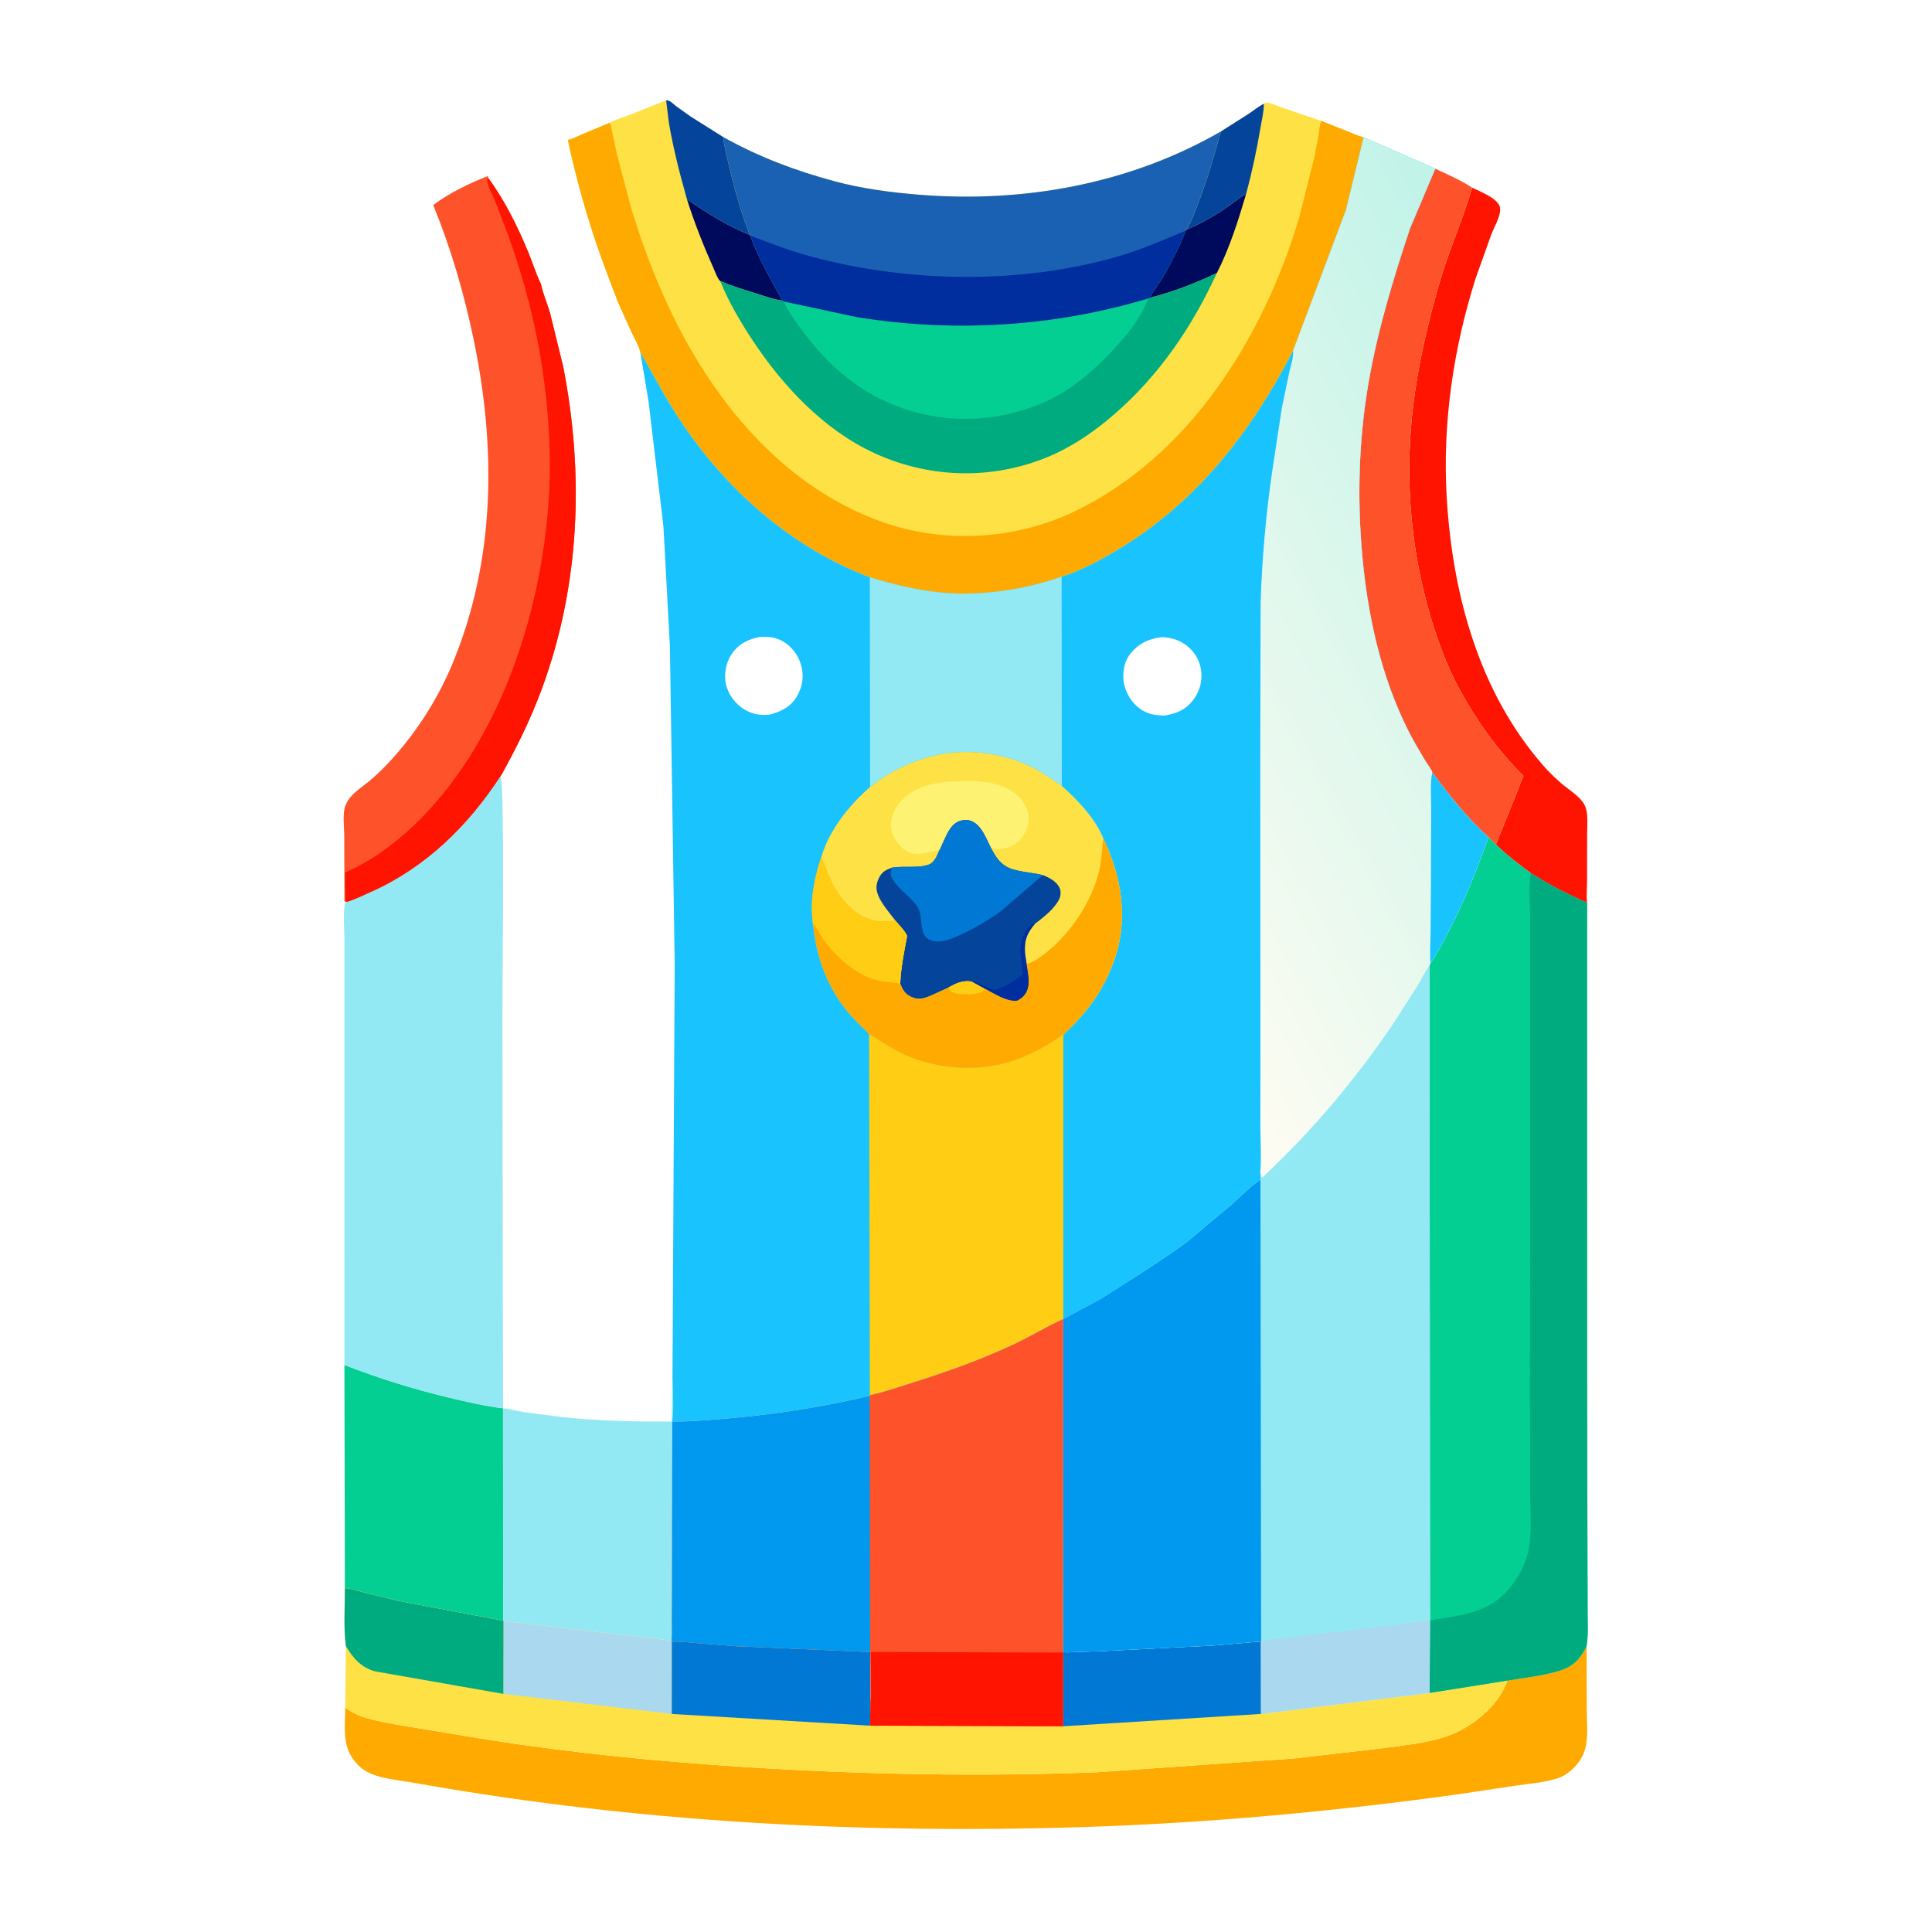 <svg version="1.1" xmlns="http://www.w3.org/2000/svg" style="display: block;" viewBox="0 0 2048 2048" width="1024" height="1024">
<defs>
	<linearGradient id="Gradient1" gradientUnits="userSpaceOnUse" x1="1709.33" y1="521.116" x2="1116.86" y2="848.051">
		<stop class="stop0" offset="0" stop-opacity="1" stop-color="rgb(192,243,232)"/>
		<stop class="stop1" offset="1" stop-opacity="1" stop-color="rgb(255,252,242)"/>
	</linearGradient>
</defs>
<path transform="translate(0,0)" fill="rgb(255,255,255)" d="M -0 -0 L 2048 0 L 2048 2048 L -0 2048 L -0 -0 z"/>
<path transform="translate(0,0)" fill="rgb(254,20,1)" d="M 1560.55 198.959 C 1568.6 202.87 1586.42 209.783 1589.59 218.415 C 1590.25 220.214 1590.38 222.494 1590.11 224.374 C 1588.98 232.31 1583.61 241.407 1580.69 248.935 L 1564.38 294.677 C 1540.53 369.481 1528.91 449.285 1533.61 527.785 C 1539.7 629.502 1567.46 733.127 1635.81 811.418 C 1641.79 818.269 1648.39 824.605 1655.25 830.567 C 1663.36 837.608 1676.63 845.062 1680.54 855.245 C 1683.65 863.341 1682.44 874.523 1682.44 883.125 L 1682.36 933.291 C 1682.34 940.896 1681.49 949.523 1682.36 957.027 C 1661.42 947.93 1642.21 937.928 1622.88 925.699 C 1609.89 916.098 1597.24 906.592 1585.73 895.199 L 1614.97 822.544 C 1588.26 796.123 1565.91 765.043 1547.89 732.125 C 1532.26 703.566 1521.04 671.629 1512.64 640.233 C 1494.28 571.595 1489.52 501.056 1497.97 430.5 C 1503.14 387.348 1513.07 344.764 1524.93 303 C 1534.98 267.615 1550.19 234.077 1560.55 198.959 z"/>
<path transform="translate(0,0)" fill="rgb(3,207,146)" d="M 365.09 1446.92 C 401.54 1461.03 438.343 1472.54 476.375 1481.61 C 495.145 1486.09 514.051 1490.5 533.227 1492.86 L 533.337 1718.02 L 422.5 1697.04 L 387.576 1688.54 C 380.198 1686.64 373.2 1684.23 365.577 1683.47 L 365.09 1446.92 z"/>
<path transform="translate(0,0)" fill="rgb(146,233,244)" d="M 712.856 1460.84 C 713.243 1475.38 714.465 1492.59 712.648 1506.98 L 712.537 1569.55 L 712.411 1678.74 L 712.228 1718.58 C 712.195 1725.34 712.63 1732.5 711.9 1739.2 L 533.854 1718.34 L 533.337 1718.02 L 533.227 1492.86 C 540.358 1493.19 547.981 1495.73 555.098 1496.92 L 594 1501.93 C 633.317 1506.32 672.404 1507.02 711.908 1506.94 L 712.719 1462.27 L 712.856 1460.84 z"/>
<path transform="translate(0,0)" fill="rgb(254,82,43)" d="M 1521.46 178.785 C 1534.31 184.889 1548.69 191.109 1560.55 198.959 C 1550.19 234.077 1534.98 267.615 1524.93 303 C 1513.07 344.764 1503.14 387.348 1497.97 430.5 C 1489.52 501.056 1494.28 571.595 1512.64 640.233 C 1521.04 671.629 1532.26 703.566 1547.89 732.125 C 1565.91 765.043 1588.26 796.123 1614.97 822.544 L 1585.73 895.199 L 1577.89 887.539 C 1555.02 866.951 1536.48 843.547 1518.27 818.872 C 1518 816.533 1512.84 809.644 1511.47 807.397 C 1504.79 796.371 1498.19 785.307 1492.42 773.766 C 1463.47 715.833 1449.41 650.747 1443.84 586.594 C 1438.57 525.903 1440.44 464.057 1450.99 404 C 1460.72 348.679 1476.99 295.353 1494.65 242.166 L 1521.46 178.785 z"/>
<path transform="translate(0,0)" fill="rgb(254,82,43)" d="M 517.584 186.543 L 517.292 188.289 C 535.225 212.625 548.779 240.296 560.311 268.163 C 564.656 278.664 568.203 290.587 573.303 300.669 L 573.651 302.24 C 575.909 312.045 580.1 321.782 582.983 331.5 L 596.969 388.5 C 619.321 502.493 614.861 620.178 574.5 729.872 C 562.525 762.417 547.593 792.625 530.698 822.842 C 496.383 875.416 451.551 919.535 393.62 945.47 C 385.478 949.115 376.536 953.524 368.007 956.151 L 365.865 956.077 L 365.113 954.88 L 364.932 886.514 C 364.917 877.15 362.758 861.685 366.36 853.31 L 366.984 852 C 371.75 841.715 382.339 835.436 390.844 828.472 C 397.483 823.037 403.698 817.128 409.629 810.931 C 438.392 780.879 462.746 743.689 478.86 705.365 C 525.43 594.614 526.145 474.715 501.83 358.6 C 491.755 310.492 477.878 262.896 459.231 217.394 C 475.3 205.099 498.673 193.583 517.584 186.543 z"/>
<path transform="translate(0,0)" fill="rgb(254,20,1)" d="M 517.292 188.289 C 535.225 212.625 548.779 240.296 560.311 268.163 C 564.656 278.664 568.203 290.587 573.303 300.669 L 573.651 302.24 C 575.909 312.045 580.1 321.782 582.983 331.5 L 596.969 388.5 C 619.321 502.493 614.861 620.178 574.5 729.872 C 562.525 762.417 547.593 792.625 530.698 822.842 C 496.383 875.416 451.551 919.535 393.62 945.47 C 385.478 949.115 376.536 953.524 368.007 956.151 L 366.256 954.884 L 365.749 924.903 L 375.259 920.53 C 402.739 906.863 426.76 887.562 448.101 865.68 C 528.727 783.015 570.619 657.172 580.587 543.948 C 585.058 493.16 582.458 441.353 574.969 390.969 C 567.874 343.242 555.367 295.689 539.067 250.302 L 524.173 211.359 C 521.985 205.934 516.296 196.451 516.5 190.652 C 516.529 189.822 517.028 189.077 517.292 188.289 z"/>
<path transform="translate(0,0)" fill="rgb(254,170,1)" d="M 1681.83 1745.03 L 1682.02 1810.88 C 1681.99 1823.49 1683.53 1837.84 1681.2 1850.19 C 1679.73 1858.06 1675.89 1865.72 1670.5 1871.64 C 1665.28 1877.39 1658.93 1882.49 1651.5 1884.96 C 1637.19 1889.7 1620.44 1890.81 1605.55 1892.99 L 1549.15 1901.53 C 1414.3 1920.29 1279.41 1932.73 1143.28 1936.91 C 920.304 1943.75 695.01 1932.52 474.756 1896.02 L 433.256 1888.93 C 415.96 1885.97 393.81 1884.72 380.637 1872.09 C 373.341 1865.1 368.627 1856.95 366.837 1847 L 366.586 1845.72 C 364.613 1834.86 365.948 1821.18 365.969 1810.05 C 371.679 1814.21 377.165 1817.41 383.887 1819.7 C 397.522 1824.34 412.167 1826.54 426.293 1829.22 L 516.312 1843.97 C 607.459 1858.45 698.845 1867.33 790.898 1873.21 C 915.039 1881.13 1039.8 1883.48 1164.14 1878.59 L 1372 1864.02 L 1467.81 1852.92 C 1493.7 1849.29 1522.18 1847.02 1546 1835.35 C 1567.61 1824.75 1590.03 1804.78 1597.91 1781.46 C 1616.47 1778.26 1636.25 1776.48 1654.17 1770.64 C 1668.28 1766.04 1675.29 1758.02 1681.83 1745.03 z"/>
<path transform="translate(0,0)" fill="rgb(146,233,244)" d="M 530.698 822.842 C 535.06 830.762 532.541 1043.35 532.56 1076.69 L 533.227 1492.86 C 514.051 1490.5 495.145 1486.09 476.375 1481.61 C 438.343 1472.54 401.54 1461.03 365.09 1446.92 L 365.139 1090.33 L 365.115 998.288 C 365.117 985.016 363.43 969.069 365.865 956.077 L 368.007 956.151 C 376.536 953.524 385.478 949.115 393.62 945.47 C 451.551 919.535 496.383 875.416 530.698 822.842 z"/>
<path transform="translate(0,0)" fill="rgb(254,226,69)" d="M 365.577 1683.47 C 373.2 1684.23 380.198 1686.64 387.576 1688.54 L 422.5 1697.04 L 533.337 1718.02 L 533.854 1718.34 L 711.9 1739.2 L 712.136 1740.3 C 719.848 1739.55 727.6 1740.86 735.294 1741.44 L 780 1745 L 922.415 1751.19 L 922.79 1803.27 L 922.283 1829.29 L 1126.98 1829.93 L 1126.92 1751.8 L 1127.1 1751.29 C 1130.95 1751.94 1135.74 1751.3 1139.67 1751.18 L 1163.43 1750.47 L 1285.15 1744.37 L 1336.71 1740.01 L 1336.76 1816.84 L 1515.44 1794.56 L 1597.91 1781.46 C 1590.03 1804.78 1567.61 1824.75 1546 1835.35 C 1522.18 1847.02 1493.7 1849.29 1467.81 1852.92 L 1372 1864.02 L 1164.14 1878.59 C 1039.8 1883.48 915.039 1881.13 790.898 1873.21 C 698.845 1867.33 607.459 1858.45 516.312 1843.97 L 426.293 1829.22 C 412.167 1826.54 397.522 1824.34 383.887 1819.7 C 377.165 1817.41 371.679 1814.21 365.969 1810.05 L 366.662 1744.99 C 364.012 1725.31 365.671 1703.4 365.577 1683.47 z"/>
<path transform="translate(0,0)" fill="rgb(1,171,128)" d="M 365.577 1683.47 C 373.2 1684.23 380.198 1686.64 387.576 1688.54 L 422.5 1697.04 L 533.337 1718.02 L 533.854 1718.34 L 533.764 1795.62 L 397.983 1771.79 C 383.046 1768.03 374.256 1757.69 366.662 1744.99 C 364.012 1725.31 365.671 1703.4 365.577 1683.47 z"/>
<path transform="translate(0,0)" fill="rgb(170,217,239)" d="M 533.854 1718.34 L 711.9 1739.2 L 712.136 1740.3 L 712.09 1816.88 L 533.764 1795.62 L 533.854 1718.34 z"/>
<path transform="translate(0,0)" fill="rgb(1,121,212)" d="M 1127.1 1751.29 C 1130.95 1751.94 1135.74 1751.3 1139.67 1751.18 L 1163.43 1750.47 L 1285.15 1744.37 L 1336.71 1740.01 L 1336.76 1816.84 L 1126.98 1829.93 L 1126.92 1751.8 L 1127.1 1751.29 z"/>
<path transform="translate(0,0)" fill="rgb(1,121,212)" d="M 712.136 1740.3 C 719.848 1739.55 727.6 1740.86 735.294 1741.44 L 780 1745 L 922.415 1751.19 L 922.79 1803.27 L 922.283 1829.29 L 712.09 1816.88 L 712.136 1740.3 z"/>
<path transform="translate(0,0)" fill="rgb(254,82,43)" d="M 1127.15 1398.09 L 1127.1 1751.29 L 1126.92 1751.8 L 1126.98 1829.93 L 922.283 1829.29 L 922.79 1803.27 L 922.415 1751.19 L 780 1745 L 735.294 1741.44 C 727.6 1740.86 719.848 1739.55 712.136 1740.3 L 711.9 1739.2 C 712.63 1732.5 712.195 1725.34 712.228 1718.58 L 712.411 1678.74 L 712.537 1569.55 L 712.648 1506.98 C 734.307 1507.05 756.441 1505.02 778 1503.07 C 826.572 1498.67 874.41 1490.9 921.876 1479.73 L 922.084 1478.81 C 937.684 1475.43 953.131 1470.03 968.349 1465.22 C 1004.54 1453.78 1040.08 1441.07 1074.5 1424.95 C 1092.06 1416.73 1108.73 1406.33 1126.38 1398.43 L 1127.15 1398.09 z"/>
<path transform="translate(0,0)" fill="rgb(254,20,1)" d="M 922.79 1803.27 C 923.754 1797.03 923.246 1790.21 923.253 1783.88 L 923.262 1751.24 L 1126.92 1751.8 L 1126.98 1829.93 L 922.283 1829.29 L 922.79 1803.27 z"/>
<path transform="translate(0,0)" fill="rgb(0,153,239)" d="M 712.648 1506.98 C 734.307 1507.05 756.441 1505.02 778 1503.07 C 826.572 1498.67 874.41 1490.9 921.876 1479.73 L 922.415 1751.19 L 780 1745 L 735.294 1741.44 C 727.6 1740.86 719.848 1739.55 712.136 1740.3 L 711.9 1739.2 C 712.63 1732.5 712.195 1725.34 712.228 1718.58 L 712.411 1678.74 L 712.537 1569.55 L 712.648 1506.98 z"/>
<path transform="translate(0,0)" fill="rgb(3,207,146)" d="M 1577.89 887.539 L 1585.73 895.199 C 1597.24 906.592 1609.89 916.098 1622.88 925.699 C 1642.21 937.928 1661.42 947.93 1682.36 957.027 L 1682.34 1138.24 L 1682.39 1469.05 L 1682.81 1660.96 L 1682.93 1711.71 C 1682.98 1722.78 1683.6 1734.07 1681.83 1745.03 C 1675.29 1758.02 1668.28 1766.04 1654.17 1770.64 C 1636.25 1776.48 1616.47 1778.26 1597.91 1781.46 L 1515.44 1794.56 L 1515.84 1717.82 L 1515.34 1023.77 L 1516.32 1020.85 C 1522.92 1011.8 1527.83 1001.85 1533.1 992.011 C 1545.29 969.264 1555.79 945.232 1565.35 921.259 L 1577.89 887.539 z"/>
<path transform="translate(0,0)" fill="rgb(1,171,128)" d="M 1622.88 925.699 C 1642.21 937.928 1661.42 947.93 1682.36 957.027 L 1682.34 1138.24 L 1682.39 1469.05 L 1682.81 1660.96 L 1682.93 1711.71 C 1682.98 1722.78 1683.6 1734.07 1681.83 1745.03 C 1675.29 1758.02 1668.28 1766.04 1654.17 1770.64 C 1636.25 1776.48 1616.47 1778.26 1597.91 1781.46 L 1515.44 1794.56 L 1515.84 1717.82 C 1539.25 1713.58 1563.16 1711.8 1583.67 1698.52 C 1600.67 1687.52 1615.03 1665.42 1619.7 1645.8 C 1624.53 1625.5 1621.97 1601.15 1621.93 1580.24 L 1621.79 1478.86 L 1621.99 1056.02 L 1621.87 970.014 C 1621.84 956.072 1619.96 939.197 1622.88 925.699 z"/>
<path transform="translate(0,0)" fill="rgb(146,233,244)" d="M 1335.95 1242.44 L 1337.25 1247.88 L 1338.5 1247.94 C 1390.2 1199.9 1436.7 1144.47 1476.41 1086.19 L 1502.62 1045.19 C 1506.68 1038.45 1510.17 1030.88 1514.75 1024.56 L 1515.34 1023.77 L 1515.84 1717.82 L 1515.44 1794.56 L 1336.76 1816.84 L 1336.71 1740.01 L 1285.15 1744.37 L 1163.43 1750.47 L 1139.67 1751.18 C 1135.74 1751.3 1130.95 1751.94 1127.1 1751.29 L 1127.15 1398.09 L 1166.78 1376.85 L 1210.27 1349.15 C 1227.01 1338.19 1243.86 1327.38 1259.74 1315.19 L 1305.88 1276.58 C 1315.49 1267.99 1325.4 1257.59 1336.12 1250.49 L 1335.95 1242.44 z"/>
<path transform="translate(0,0)" fill="rgb(170,217,239)" d="M 1336.84 1739.27 L 1515.84 1717.82 L 1515.44 1794.56 L 1336.76 1816.84 L 1336.71 1740.01 L 1336.84 1739.27 z"/>
<path transform="translate(0,0)" fill="rgb(0,153,239)" d="M 1127.15 1398.09 L 1166.78 1376.85 L 1210.27 1349.15 C 1227.01 1338.19 1243.86 1327.38 1259.74 1315.19 L 1305.88 1276.58 C 1315.49 1267.99 1325.4 1257.59 1336.12 1250.49 L 1336.84 1739.27 L 1336.71 1740.01 L 1285.15 1744.37 L 1163.43 1750.47 L 1139.67 1751.18 C 1135.74 1751.3 1130.95 1751.94 1127.1 1751.29 L 1127.15 1398.09 z"/>
<path transform="translate(0,0)" fill="rgb(254,226,69)" d="M 706.115 106.312 C 707.407 106.325 707.701 106.232 709.079 106.79 C 711.514 107.776 714.67 111.005 716.802 112.651 L 732.141 123.571 L 766.561 145.247 C 804.545 166.414 842.932 180.945 884.901 192.21 C 913.91 199.996 944.102 203.955 974 206.388 C 1084.72 215.398 1197.54 195.166 1294.3 139.296 L 1323 121.088 C 1328.61 117.376 1333.79 113.025 1339.79 109.943 C 1340.7 109.558 1341.53 108.824 1342.51 108.787 C 1345.73 108.666 1352.65 111.893 1356 112.99 L 1400.78 128.225 L 1429.01 139.458 C 1434.39 141.605 1439.86 144.217 1445.53 145.453 L 1426.71 222.825 L 1370.65 371.932 C 1327.12 456.497 1270.17 530.561 1188 580.809 C 1169.24 592.28 1147.84 604.173 1126.82 610.848 L 1125.19 611.35 C 1086.39 625.1 1040.84 631.854 999.771 628.313 C 973.154 626.018 947.552 619.718 922.055 611.942 C 841.179 581.467 773.089 522.17 724.691 451.098 C 707.711 426.164 693.557 399.34 678.71 373.123 C 677.265 366.623 672.655 359.11 669.803 352.9 L 653.505 316.824 C 653.754 315.604 650.217 307.768 649.603 306.183 L 636.093 269.786 C 622.224 230.346 610.644 189.139 601.889 148.249 C 605.397 147.905 610.606 145.081 613.934 143.722 L 646.206 130.184 C 652.849 126.476 661.24 124.231 668.374 121.448 L 706.115 106.312 z"/>
<path transform="translate(0,0)" fill="rgb(0,10,93)" d="M 1257.85 243.397 C 1270.66 238.188 1282.37 231.541 1294.05 224.176 L 1310 212.975 C 1313.53 210.278 1316.37 207.449 1320.77 206.23 C 1312.35 234.43 1303.39 263.107 1289.95 289.368 C 1267.4 300.245 1243.49 309.398 1219.23 315.627 C 1220.12 311.763 1222.55 309.045 1224.75 305.852 C 1228.41 300.542 1232.12 294.955 1235.25 289.317 C 1243.35 274.722 1250.94 260.119 1256.88 244.49 L 1257.85 243.397 z"/>
<path transform="translate(0,0)" fill="rgb(0,10,93)" d="M 728.204 211.297 C 749.212 225.626 770.982 239.553 794.709 248.953 L 795.272 249.704 C 803.682 273.428 817.401 296.623 829.434 318.662 C 820.511 317.613 811.248 314.156 802.663 311.475 C 789.528 307.374 775.975 303.353 763.366 297.836 C 760.947 296.22 757.319 286.438 756.046 283.58 C 745.49 259.882 736.073 236.024 728.204 211.297 z"/>
<path transform="translate(0,0)" fill="rgb(4,68,155)" d="M 1294.3 139.296 L 1323 121.088 C 1328.61 117.376 1333.79 113.025 1339.79 109.943 C 1339.82 118.07 1337.65 126.541 1336.3 134.585 C 1332.26 158.76 1327.18 182.567 1320.77 206.23 C 1316.37 207.449 1313.53 210.278 1310 212.975 L 1294.05 224.176 C 1282.37 231.541 1270.66 238.188 1257.85 243.397 C 1263.5 234.115 1267.52 222.503 1271.38 212.325 C 1280.52 188.253 1287.3 164.041 1294.3 139.296 z"/>
<path transform="translate(0,0)" fill="rgb(4,68,155)" d="M 706.115 106.312 C 707.407 106.325 707.701 106.232 709.079 106.79 C 711.514 107.776 714.67 111.005 716.802 112.651 L 732.141 123.571 L 766.561 145.247 C 767.633 155.369 770.392 165.353 772.672 175.266 C 778.316 199.804 785.653 225.459 794.709 248.953 C 770.982 239.553 749.212 225.626 728.204 211.297 C 720.607 184.391 713.687 157.503 709.01 129.907 L 706.115 106.312 z"/>
<path transform="translate(0,0)" fill="rgb(1,171,128)" d="M 1289.95 289.368 C 1263.85 346.195 1229.46 396.943 1182.17 438.293 C 1158.62 458.892 1132.56 476.494 1103.1 487.424 C 1045.36 508.852 982.344 505.995 926.437 480.127 C 873.124 455.459 829.739 409.082 797.776 360.745 C 784.618 340.846 772.436 319.957 763.366 297.836 C 775.975 303.353 789.528 307.374 802.663 311.475 C 811.248 314.156 820.511 317.613 829.434 318.662 L 830.768 319.51 L 907.987 336.046 C 1011.29 352.86 1117.1 346.42 1217.38 316.268 L 1219.23 315.627 C 1243.49 309.398 1267.4 300.245 1289.95 289.368 z"/>
<path transform="translate(0,0)" fill="rgb(3,207,146)" d="M 830.768 319.51 L 907.987 336.046 C 1011.29 352.86 1117.1 346.42 1217.38 316.268 C 1209.06 337.406 1194.61 355.313 1179.22 371.677 C 1158.34 393.881 1135.03 414.102 1106.8 426.42 C 1055.72 448.712 998.859 449.899 947.035 429.085 C 905.901 412.564 873.46 382.548 847.864 346.954 C 842.092 338.928 835.088 329.388 831.101 320.354 L 830.768 319.51 z"/>
<path transform="translate(0,0)" fill="rgb(26,97,179)" d="M 766.561 145.247 C 804.545 166.414 842.932 180.945 884.901 192.21 C 913.91 199.996 944.102 203.955 974 206.388 C 1084.72 215.398 1197.54 195.166 1294.3 139.296 C 1287.3 164.041 1280.52 188.253 1271.38 212.325 C 1267.52 222.503 1263.5 234.115 1257.85 243.397 L 1256.88 244.49 C 1250.94 260.119 1243.35 274.722 1235.25 289.317 C 1232.12 294.955 1228.41 300.542 1224.75 305.852 C 1222.55 309.045 1220.12 311.763 1219.23 315.627 L 1217.38 316.268 C 1117.1 346.42 1011.29 352.86 907.987 336.046 L 830.768 319.51 L 829.434 318.662 C 817.401 296.623 803.682 273.428 795.272 249.704 L 794.709 248.953 C 785.653 225.459 778.316 199.804 772.672 175.266 C 770.392 165.353 767.633 155.369 766.561 145.247 z"/>
<path transform="translate(0,0)" fill="rgb(0,46,159)" d="M 795.272 249.704 C 816.996 258.091 838.465 266.271 861 272.287 C 964.114 299.818 1082.63 301.538 1185.38 271.793 C 1210.17 264.614 1233.13 254.357 1256.88 244.49 C 1250.94 260.119 1243.35 274.722 1235.25 289.317 C 1232.12 294.955 1228.41 300.542 1224.75 305.852 C 1222.55 309.045 1220.12 311.763 1219.23 315.627 L 1217.38 316.268 C 1117.1 346.42 1011.29 352.86 907.987 336.046 L 830.768 319.51 L 829.434 318.662 C 817.401 296.623 803.682 273.428 795.272 249.704 z"/>
<path transform="translate(0,0)" fill="rgb(254,170,1)" d="M 646.206 130.184 C 648.072 133.365 648.532 138.052 649.293 141.691 L 654.109 164.009 L 668.071 217 C 678.909 253.942 692.016 289.336 708.28 324.215 C 754.521 423.379 828.528 514.846 934.05 552.883 C 999.504 576.478 1074.65 572.607 1137.49 542.835 C 1260.87 484.386 1339.68 357.138 1377.39 229.894 L 1393.38 166.231 L 1397.79 143.291 C 1398.47 138.877 1398.59 133.362 1400.27 129.242 L 1400.78 128.225 L 1429.01 139.458 C 1434.39 141.605 1439.86 144.217 1445.53 145.453 L 1426.71 222.825 L 1370.65 371.932 C 1327.12 456.497 1270.17 530.561 1188 580.809 C 1169.24 592.28 1147.84 604.173 1126.82 610.848 L 1125.19 611.35 C 1086.39 625.1 1040.84 631.854 999.771 628.313 C 973.154 626.018 947.552 619.718 922.055 611.942 C 841.179 581.467 773.089 522.17 724.691 451.098 C 707.711 426.164 693.557 399.34 678.71 373.123 C 677.265 366.623 672.655 359.11 669.803 352.9 L 653.505 316.824 C 653.754 315.604 650.217 307.768 649.603 306.183 L 636.093 269.786 C 622.224 230.346 610.644 189.139 601.889 148.249 C 605.397 147.905 610.606 145.081 613.934 143.722 L 646.206 130.184 z"/>
<path transform="translate(0,0)" fill="rgb(25,195,254)" d="M 1445.53 145.453 L 1521.46 178.785 L 1494.65 242.166 C 1476.99 295.353 1460.72 348.679 1450.99 404 C 1440.44 464.057 1438.57 525.903 1443.84 586.594 C 1449.41 650.747 1463.47 715.833 1492.42 773.766 C 1498.19 785.307 1504.79 796.371 1511.47 807.397 C 1512.84 809.644 1518 816.533 1518.27 818.872 C 1536.48 843.547 1555.02 866.951 1577.89 887.539 L 1565.35 921.259 C 1555.79 945.232 1545.29 969.264 1533.1 992.011 C 1527.83 1001.85 1522.92 1011.8 1516.32 1020.85 L 1515.34 1023.77 L 1514.75 1024.56 C 1510.17 1030.88 1506.68 1038.45 1502.62 1045.19 L 1476.41 1086.19 C 1436.7 1144.47 1390.2 1199.9 1338.5 1247.94 L 1337.25 1247.88 L 1335.95 1242.44 L 1336.12 1250.49 C 1325.4 1257.59 1315.49 1267.99 1305.88 1276.58 L 1259.74 1315.19 C 1243.86 1327.38 1227.01 1338.19 1210.27 1349.15 L 1166.78 1376.85 L 1127.15 1398.09 L 1127.2 1096.61 C 1151.96 1073.9 1169.8 1049.74 1181.06 1017.91 C 1196.44 974.396 1189 929.328 1169.44 888.69 C 1160.88 867.429 1142.32 848.313 1125.58 833.139 L 1125.19 611.35 L 1126.82 610.848 C 1147.84 604.173 1169.24 592.28 1188 580.809 C 1270.17 530.561 1327.12 456.497 1370.65 371.932 L 1426.71 222.825 L 1445.53 145.453 z"/>
<path transform="translate(0,0)" fill="rgb(255,255,255)" d="M 1231.78 675.375 C 1240.55 675.858 1248.35 677.802 1255.76 682.792 C 1264.71 688.826 1270.85 697.863 1272.89 708.497 C 1275.01 719.594 1272.44 731.277 1265.95 740.5 C 1257.93 751.913 1247.54 756.506 1234.18 758.53 C 1226.39 758.26 1219.51 757.678 1212.47 753.854 C 1202.32 748.339 1195.23 738.431 1192.16 727.41 L 1191.78 726 L 1191.08 722.897 C 1189.88 712.676 1191.52 701.53 1198.03 693.265 C 1206.9 681.991 1217.76 677.062 1231.78 675.375 z"/>
<path transform="translate(0,0)" fill="url(#Gradient1)" d="M 1445.53 145.453 L 1521.46 178.785 L 1494.65 242.166 C 1476.99 295.353 1460.72 348.679 1450.99 404 C 1440.44 464.057 1438.57 525.903 1443.84 586.594 C 1449.41 650.747 1463.47 715.833 1492.42 773.766 C 1498.19 785.307 1504.79 796.371 1511.47 807.397 C 1512.84 809.644 1518 816.533 1518.27 818.872 C 1536.48 843.547 1555.02 866.951 1577.89 887.539 L 1565.35 921.259 C 1555.79 945.232 1545.29 969.264 1533.1 992.011 C 1527.83 1001.85 1522.92 1011.8 1516.32 1020.85 L 1515.34 1023.77 L 1514.75 1024.56 C 1510.17 1030.88 1506.68 1038.45 1502.62 1045.19 L 1476.41 1086.19 C 1436.7 1144.47 1390.2 1199.9 1338.5 1247.94 L 1337.25 1247.88 L 1335.95 1242.44 C 1337.33 1226.84 1336.05 1209.87 1336.06 1194.14 L 1336.11 1090.25 L 1335.95 792.882 L 1336.31 639.048 C 1337.76 592.92 1341.85 546.092 1348.47 500.414 L 1358.8 432.366 L 1366.79 394.068 C 1368.39 386.95 1371.39 379.206 1370.65 371.932 L 1426.71 222.825 L 1445.53 145.453 z"/>
<path transform="translate(0,0)" fill="rgb(25,195,254)" d="M 1516.32 1020.85 C 1515.59 1010.17 1516.37 998.943 1516.48 988.21 L 1516.87 930.806 L 1517.15 857.136 C 1517.21 844.994 1515.85 830.754 1518.27 818.872 C 1536.48 843.547 1555.02 866.951 1577.89 887.539 L 1565.35 921.259 C 1555.79 945.232 1545.29 969.264 1533.1 992.011 C 1527.83 1001.85 1522.92 1011.8 1516.32 1020.85 z"/>
<path transform="translate(0,0)" fill="rgb(25,195,254)" d="M 678.71 373.123 C 693.557 399.34 707.711 426.164 724.691 451.098 C 773.089 522.17 841.179 581.467 922.055 611.942 C 947.552 619.718 973.154 626.018 999.771 628.313 C 1040.84 631.854 1086.39 625.1 1125.19 611.35 L 1125.58 833.139 C 1142.32 848.313 1160.88 867.429 1169.44 888.69 C 1189 929.328 1196.44 974.396 1181.06 1017.91 C 1169.8 1049.74 1151.96 1073.9 1127.2 1096.61 L 1127.15 1398.09 L 1126.38 1398.43 C 1108.73 1406.33 1092.06 1416.73 1074.5 1424.95 C 1040.08 1441.07 1004.54 1453.78 968.349 1465.22 C 953.131 1470.03 937.684 1475.43 922.084 1478.81 L 921.876 1479.73 C 874.41 1490.9 826.572 1498.67 778 1503.07 C 756.441 1505.02 734.307 1507.05 712.648 1506.98 C 714.465 1492.59 713.243 1475.38 712.856 1460.84 L 715.224 1022.51 L 710.141 685.229 L 703.252 557.875 L 687.466 425.387 L 678.71 373.123 z"/>
<path transform="translate(0,0)" fill="rgb(255,255,255)" d="M 805.297 675.189 C 813.742 674.821 820.713 675.177 828.5 679.093 C 838.08 683.911 845.903 693.869 848.88 704.117 L 849.265 705.5 C 852.443 716.633 850.754 727.456 845.092 737.597 C 838.742 748.97 828.192 754.313 816.011 757.478 C 806.359 758.708 797.132 757.064 788.803 751.895 C 779.187 745.926 772.115 736.195 769.511 725.169 C 767.149 715.168 769.567 702.517 775.188 693.951 C 782.551 682.729 792.572 677.747 805.297 675.189 z"/>
<path transform="translate(0,0)" fill="rgb(146,233,244)" d="M 922.055 611.942 C 947.552 619.718 973.154 626.018 999.771 628.313 C 1040.84 631.854 1086.39 625.1 1125.19 611.35 L 1125.58 833.139 C 1115.43 826.066 1105.28 818.867 1094.16 813.37 C 1065.09 799.008 1030.51 793.656 998.533 799.375 C 970.297 804.425 944.871 816.696 922.331 834.242 L 922.055 611.942 z"/>
<path transform="translate(0,0)" fill="rgb(254,205,20)" d="M 921.292 1095.78 C 933.933 1104.1 946.487 1112.43 960.375 1118.57 C 989.217 1131.34 1025.71 1135.31 1056.59 1128.99 C 1082.34 1123.73 1104.49 1112.1 1126 1097.34 L 1127.2 1096.61 L 1127.15 1398.09 L 1126.38 1398.43 C 1108.73 1406.33 1092.06 1416.73 1074.5 1424.95 C 1040.08 1441.07 1004.54 1453.78 968.349 1465.22 C 953.131 1470.03 937.684 1475.43 922.084 1478.81 L 921.292 1095.78 z"/>
<path transform="translate(0,0)" fill="rgb(254,226,69)" d="M 922.331 834.242 C 944.871 816.696 970.297 804.425 998.533 799.375 C 1030.51 793.656 1065.09 799.008 1094.16 813.37 C 1105.28 818.867 1115.43 826.066 1125.58 833.139 C 1142.32 848.313 1160.88 867.429 1169.44 888.69 C 1189 929.328 1196.44 974.396 1181.06 1017.91 C 1169.8 1049.74 1151.96 1073.9 1127.2 1096.61 L 1126 1097.34 C 1104.49 1112.1 1082.34 1123.73 1056.59 1128.99 C 1025.71 1135.31 989.217 1131.34 960.375 1118.57 C 946.487 1112.43 933.933 1104.1 921.292 1095.78 C 912.321 1087.22 903.482 1078.79 895.86 1068.96 C 875.329 1042.48 865.344 1012.57 861.827 979.541 C 860.459 969.396 860.257 957.447 861.558 947.283 C 863.253 934.046 866.167 921.758 870.459 909.134 C 878.719 880.117 900 853.719 922.331 834.242 z"/>
<path transform="translate(0,0)" fill="rgb(254,242,115)" d="M 995.853 901.171 C 987.797 901.945 979.995 905.317 971.969 905.199 C 964.772 905.093 957.906 901.007 953.213 895.731 C 948.051 889.928 943.557 880.635 944.338 872.725 C 945.502 860.941 951.927 850.796 961.181 843.601 C 977.812 830.671 998.679 828.317 1019 828.098 C 1026.49 828.017 1034.15 827.748 1041.58 828.692 L 1043.5 828.945 C 1059 830.864 1073.55 836.201 1083.5 848.931 C 1089.04 856.015 1091.23 863.512 1089.93 872.445 C 1088.79 880.204 1083.51 889.341 1077.14 893.953 C 1069.98 899.131 1060.27 900.906 1051.7 899.223 L 1050.53 898.977 C 1045.11 888.82 1040.46 873.859 1028.5 869.956 C 1024.14 868.533 1018.77 869.308 1014.76 871.453 C 1006.62 875.807 1002.95 886.241 999.213 894.192 C 998.8 895.071 996.337 900.938 995.853 901.171 z"/>
<path transform="translate(0,0)" fill="rgb(4,68,155)" d="M 995.853 901.171 C 996.337 900.938 998.8 895.071 999.213 894.192 C 1002.95 886.241 1006.62 875.807 1014.76 871.453 C 1018.77 869.308 1024.14 868.533 1028.5 869.956 C 1040.46 873.859 1045.11 888.82 1050.53 898.977 C 1056.12 909.657 1061.54 917.856 1073.74 921.554 C 1083.97 924.653 1095.01 925.118 1105.43 927.654 C 1112.24 930.21 1120.42 934.55 1123.4 941.642 C 1124.8 944.954 1124.44 949.727 1122.92 952.919 C 1118.12 962.931 1107.22 971.493 1098.61 978.153 L 1098 978.16 C 1088.6 988.911 1085.54 996.388 1086.53 1010.88 L 1088.27 1022.02 C 1089.87 1032.02 1093.1 1045.09 1086.66 1054 C 1084.38 1057.16 1081.88 1058.91 1078.5 1060.75 C 1068.38 1062 1058.39 1055.76 1049.67 1051.23 C 1048.85 1050.8 1045.1 1048.45 1044.35 1048.49 L 1029.78 1040.44 C 1020.22 1039.17 1013.48 1042.14 1005.42 1046.93 L 985.441 1056.04 C 977.598 1059.04 972.795 1060.26 964.935 1056.26 C 958.989 1053.23 956.384 1048.68 954.259 1042.6 C 955.049 1025.4 958.359 1008.91 961.592 992.063 C 959.204 986.593 952.891 980.507 949.051 975.746 C 943.131 967.893 934.842 958.531 931.09 949.5 C 928.175 942.481 928.486 937.443 931.829 930.5 C 934.904 924.114 938.976 922.145 945.389 919.791 L 946.8 919.591 C 958.454 917.854 974.1 920.526 984.817 916.408 C 990.755 914.126 993.448 906.532 995.853 901.171 z"/>
<path transform="translate(0,0)" fill="rgb(0,46,159)" d="M 1029.78 1040.44 C 1032.96 1040.52 1034.73 1040.9 1037.57 1042.29 L 1038.99 1043.01 L 1054.04 1049.64 C 1065.27 1045.83 1075.39 1040.42 1084.26 1032.54 L 1082.69 1018.5 C 1080.76 1009.8 1081.34 998.207 1085.56 990.199 L 1086.15 989.091 C 1088.47 984.692 1093.21 979.722 1098 978.16 C 1088.6 988.911 1085.54 996.388 1086.53 1010.88 L 1088.27 1022.02 C 1089.87 1032.02 1093.1 1045.09 1086.66 1054 C 1084.38 1057.16 1081.88 1058.91 1078.5 1060.75 C 1068.38 1062 1058.39 1055.76 1049.67 1051.23 C 1048.85 1050.8 1045.1 1048.45 1044.35 1048.49 L 1029.78 1040.44 z"/>
<path transform="translate(0,0)" fill="rgb(1,121,212)" d="M 995.853 901.171 C 996.337 900.938 998.8 895.071 999.213 894.192 C 1002.95 886.241 1006.62 875.807 1014.76 871.453 C 1018.77 869.308 1024.14 868.533 1028.5 869.956 C 1040.46 873.859 1045.11 888.82 1050.53 898.977 C 1056.12 909.657 1061.54 917.856 1073.74 921.554 C 1083.97 924.653 1095.01 925.118 1105.43 927.654 L 1060.91 965.918 C 1046.28 976.454 1030.56 985.476 1014.07 992.765 C 1006.64 996.049 997.841 999.246 989.64 997.578 C 971.298 993.847 980.457 972.854 972.115 960.669 C 965.044 950.34 952.964 943.292 946.523 932.551 L 945.926 931.5 L 945.363 930.549 C 943.29 926.872 944.298 923.543 945.389 919.791 L 946.8 919.591 C 958.454 917.854 974.1 920.526 984.817 916.408 C 990.755 914.126 993.448 906.532 995.853 901.171 z"/>
<path transform="translate(0,0)" fill="rgb(254,170,1)" d="M 1088.27 1022.02 C 1096.22 1019.67 1104.15 1013.73 1110.54 1008.54 C 1135.75 988.052 1157.85 954.689 1165.25 922.708 C 1167.83 911.566 1168.2 900.028 1169.44 888.69 C 1189 929.328 1196.44 974.396 1181.06 1017.91 C 1169.8 1049.74 1151.96 1073.9 1127.2 1096.61 L 1126 1097.34 C 1104.49 1112.1 1082.34 1123.73 1056.59 1128.99 C 1025.71 1135.31 989.217 1131.34 960.375 1118.57 C 946.487 1112.43 933.933 1104.1 921.292 1095.78 C 912.321 1087.22 903.482 1078.79 895.86 1068.96 C 875.329 1042.48 865.344 1012.57 861.827 979.541 C 860.459 969.396 860.257 957.447 861.558 947.283 C 863.253 934.046 866.167 921.758 870.459 909.134 L 870.964 910.095 C 874.421 916.811 876.315 924.12 879.5 930.97 C 888.076 949.415 902.879 968.522 923 974.865 C 929.558 976.933 939.232 977.293 946.018 976.239 L 947.88 975.96 L 949.051 975.746 C 952.891 980.507 959.204 986.593 961.592 992.063 C 958.359 1008.91 955.049 1025.4 954.259 1042.6 C 956.384 1048.68 958.989 1053.23 964.935 1056.26 C 972.795 1060.26 977.598 1059.04 985.441 1056.04 L 1005.42 1046.93 C 1013.48 1042.14 1020.22 1039.17 1029.78 1040.44 L 1044.35 1048.49 C 1045.1 1048.45 1048.85 1050.8 1049.67 1051.23 C 1058.39 1055.76 1068.38 1062 1078.5 1060.75 C 1081.88 1058.91 1084.38 1057.16 1086.66 1054 C 1093.1 1045.09 1089.87 1032.02 1088.27 1022.02 z"/>
<path transform="translate(0,0)" fill="rgb(254,205,20)" d="M 1005.42 1046.93 C 1013.48 1042.14 1020.22 1039.17 1029.78 1040.44 L 1044.35 1048.49 L 1043.66 1049.03 C 1042.6 1049.97 1042.3 1050.44 1041 1051.2 C 1034.63 1054.88 1019.04 1054.55 1012.07 1052.68 C 1007.95 1051.57 1007.35 1050.51 1005.42 1046.93 z"/>
<path transform="translate(0,0)" fill="rgb(254,205,20)" d="M 870.459 909.134 L 870.964 910.095 C 874.421 916.811 876.315 924.12 879.5 930.97 C 888.076 949.415 902.879 968.522 923 974.865 C 929.558 976.933 939.232 977.293 946.018 976.239 L 947.88 975.96 L 949.051 975.746 C 952.891 980.507 959.204 986.593 961.592 992.063 C 958.359 1008.91 955.049 1025.4 954.259 1042.6 L 934 1040.09 C 909.628 1035.44 887.993 1016.37 873.5 996.931 C 869.861 992.052 867.269 985.005 863.12 980.785 L 861.827 979.541 C 860.459 969.396 860.257 957.447 861.558 947.283 C 863.253 934.046 866.167 921.758 870.459 909.134 z"/>
</svg>